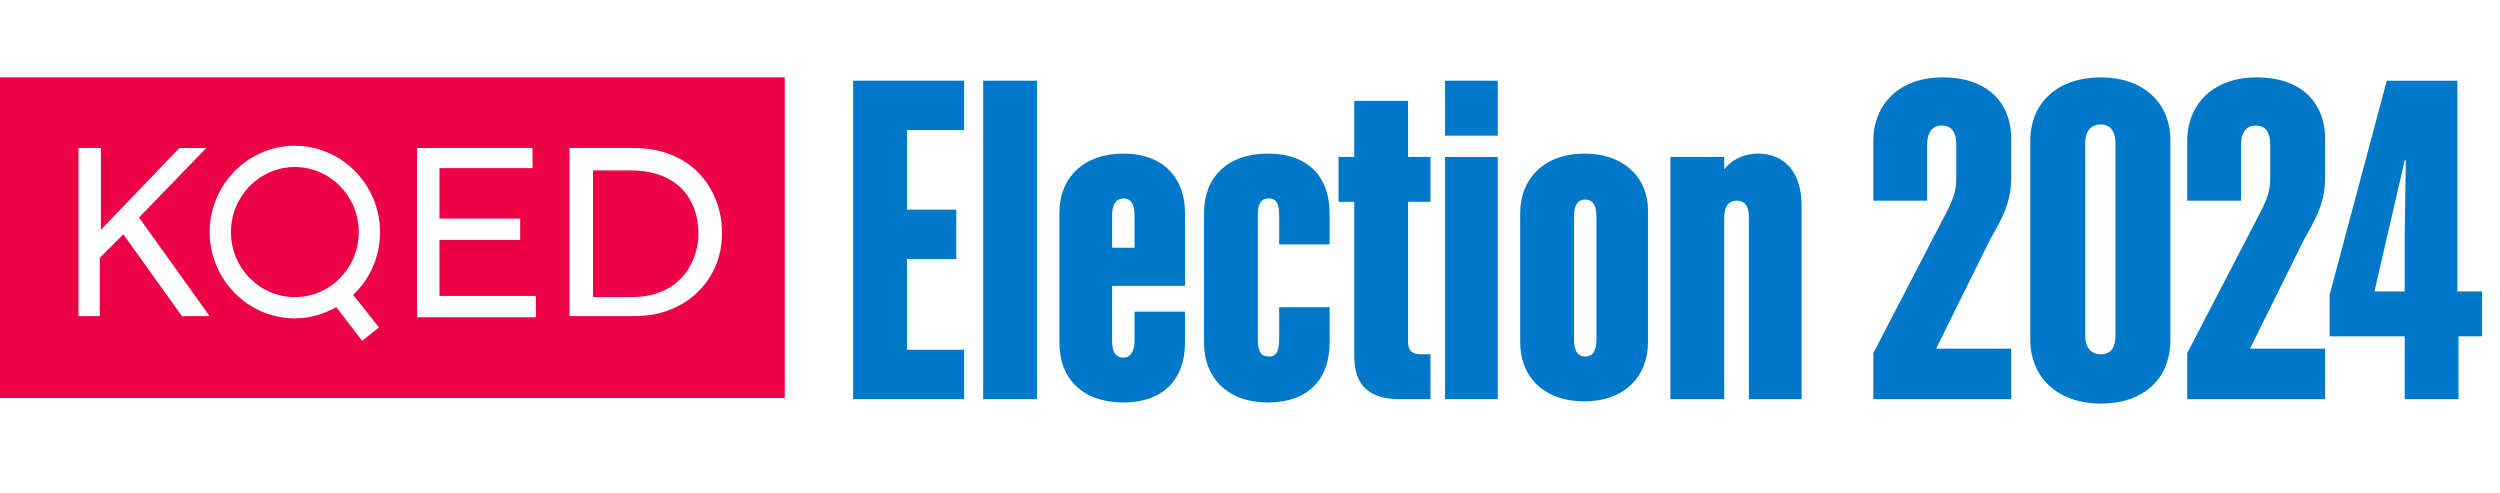 <?xml version="1.0" encoding="utf-8"?>
<!-- Generator: Adobe Illustrator 26.3.1, SVG Export Plug-In . SVG Version: 6.00 Build 0)  -->
<svg version="1.1" id="Layer_1" xmlns="http://www.w3.org/2000/svg" xmlns:xlink="http://www.w3.org/1999/xlink" x="0px" y="0px"
	 viewBox="0 0 223 44" style="enable-background:new 0 0 223 44;" xml:space="preserve">
<style type="text/css">
	.st0{fill:#EC0046;}
	.st1{fill:#0078C9;}
</style>
<g>
	<ellipse class="st0" cx="26.3" cy="20.7" rx="5.7" ry="5.8"/>
	<path class="st0" d="M56.2,15.2h-3.3v11.3h3.4c4.9,0,6-3.8,6-5.6C62.3,17.7,60.4,15.2,56.2,15.2z"/>
	<path class="st0" d="M0,6.9v28.6h70V6.9H0z M16.3,28.3L11,20.9h0L8.9,23v5.2H7v-15h2v7.3l7-7.3h2.4l-6,6.2l6.3,8.8H16.3z
		 M33.9,20.7C33.9,20.7,33.9,20.7,33.9,20.7c0,2.2-0.9,4.2-2.4,5.6l2.3,2.9l-1.5,1.2L30,27.4c-1.1,0.6-2.3,1-3.7,1
		c-4.2,0-7.6-3.5-7.6-7.7c0-4.2,3.4-7.7,7.6-7.7C30.5,13,33.9,16.5,33.9,20.7C33.9,20.7,33.9,20.7,33.9,20.7L33.9,20.7z M47.7,28.3
		H37.2V13.2h10.3v1.8h-8.3v4.5h7.2v1.9h-7.2v5h8.6V28.3z M56.6,28.2h-5.8v-15h5.7c5.5,0,7.9,4,7.9,7.5l0,0
		C64.5,24.6,61.5,28.2,56.6,28.2z"/>
</g>
<polygon class="st1" points="76.1,7.2 86,7.2 86,11.6 80.9,11.6 80.9,18.7 85.3,18.7 85.3,23.1 80.9,23.1 80.9,31.2 86,31.2 
	86,35.6 76.1,35.6 "/>
<rect x="87.7" y="7.2" class="st1" width="4.8" height="28.4"/>
<path class="st1" d="M101.2,27.8v2.6c0,1-0.4,1.5-1,1.5s-1-0.4-1-1.5v-4.9h6.5V19c0-3.2-2-5.3-5.5-5.3s-5.7,2.1-5.7,5.3v11.6
	c0,3.2,2.1,5.3,5.7,5.3s5.5-2.1,5.5-5.3l0,0v-2.8H101.2z M99.2,19.2c0-1,0.4-1.5,1-1.5s1,0.4,1,1.5v2.9h-2V19.2z"/>
<path class="st1" d="M118.6,30.6c0,3.2-1.9,5.3-5.5,5.3s-5.7-2.2-5.7-5.3V19c0-3.2,2.1-5.3,5.7-5.3s5.5,2.1,5.5,5.3v2.8h-4.5v-2.6
	c0-1.1-0.3-1.5-0.9-1.5c-0.7,0-1,0.4-1,1.5v11.1c0,1.1,0.3,1.5,1,1.5c0.6,0,0.9-0.4,0.9-1.5v-2.9h4.5V30.6L118.6,30.6z"/>
<path class="st1" d="M120.8,31.8V18h-1.4v-4h1.4V9h4.8v5h2v4h-2v12.5c0,0.8,0.4,1.1,1.1,1.1h0.9v4h-2.8
	C122.3,35.6,120.8,34.5,120.8,31.8z"/>
<polygon class="st1" points="128.9,12.1 128.9,7.2 133.6,7.2 133.6,12.1 128.9,12.1 "/>
<polygon class="st1" points="133.6,14 133.6,35.6 128.9,35.6 128.9,14 133.6,14 "/>
<path class="st1" d="M141.3,13.7c-3.5,0-5.7,2.2-5.7,5.3v11.5c0,3.2,2.2,5.3,5.7,5.3c3.6,0,5.7-2.2,5.7-5.3V19
	C147.1,15.9,144.9,13.7,141.3,13.7z M142.4,30.3c0,1.1-0.4,1.5-1,1.5s-1-0.4-1-1.5V19.3c0-1.1,0.4-1.5,1-1.5s1,0.4,1,1.5V30.3z"/>
<path class="st1" d="M156,35.6V19.4c0-1.1-0.4-1.5-1.1-1.5c-0.6,0-1.1,0.4-1.1,1.5v16.2H149V14h4.8v1.1c0.6-0.8,1.7-1.4,3-1.4
	c2.4,0,3.9,1.7,3.9,4.6v17.3L156,35.6L156,35.6z"/>
<path class="st1" d="M179.4,35.6h-12.3v-4.1l6.7-12.9c0.4-0.9,0.7-1.5,0.7-2.7v-3c0-1.1-0.4-1.7-1.3-1.7s-1.3,0.7-1.3,1.7v5h-4.8
	v-5.3c0-3.4,2.4-5.7,6.2-5.7s6.1,2.1,6.1,5.5v3.5c0,2.3-1,3.9-1.9,5.5l-4.8,9.7h6.7V35.6L179.4,35.6z"/>
<path class="st1" d="M187.4,6.9L187.4,6.9c-3.8,0-6.3,2.2-6.3,5.7v17.7c0,3.4,2.5,5.7,6.3,5.7s6.2-2.2,6.2-5.7V12.5
	C193.6,9.1,191.1,6.9,187.4,6.9z M188.7,29.9c0,1.1-0.4,1.7-1.3,1.7S186,31,186,29.9V12.8c0-1.1,0.5-1.7,1.4-1.7s1.3,0.7,1.3,1.7
	V29.9z"/>
<path class="st1" d="M207.4,35.6h-12.3v-4.1l6.7-12.9c0.4-0.9,0.7-1.5,0.7-2.7v-3c0-1.1-0.4-1.7-1.3-1.7s-1.3,0.7-1.3,1.7v5h-4.8
	v-5.3c0-3.4,2.4-5.7,6.2-5.7s6.1,2.1,6.1,5.5v3.5c0,2.3-1,3.9-1.9,5.5l-4.8,9.7h6.7V35.6L207.4,35.6z"/>
<path class="st1" d="M219.2,26V7.2h-6.3l-5.1,19.1V30h6.7v5.6h4.8c0,0,0-5.6,0-5.6h2.1v-4H219.2z M214.5,21v5h-2.7l2.7-11.7h0.1
	L214.5,21z"/>
</svg>

